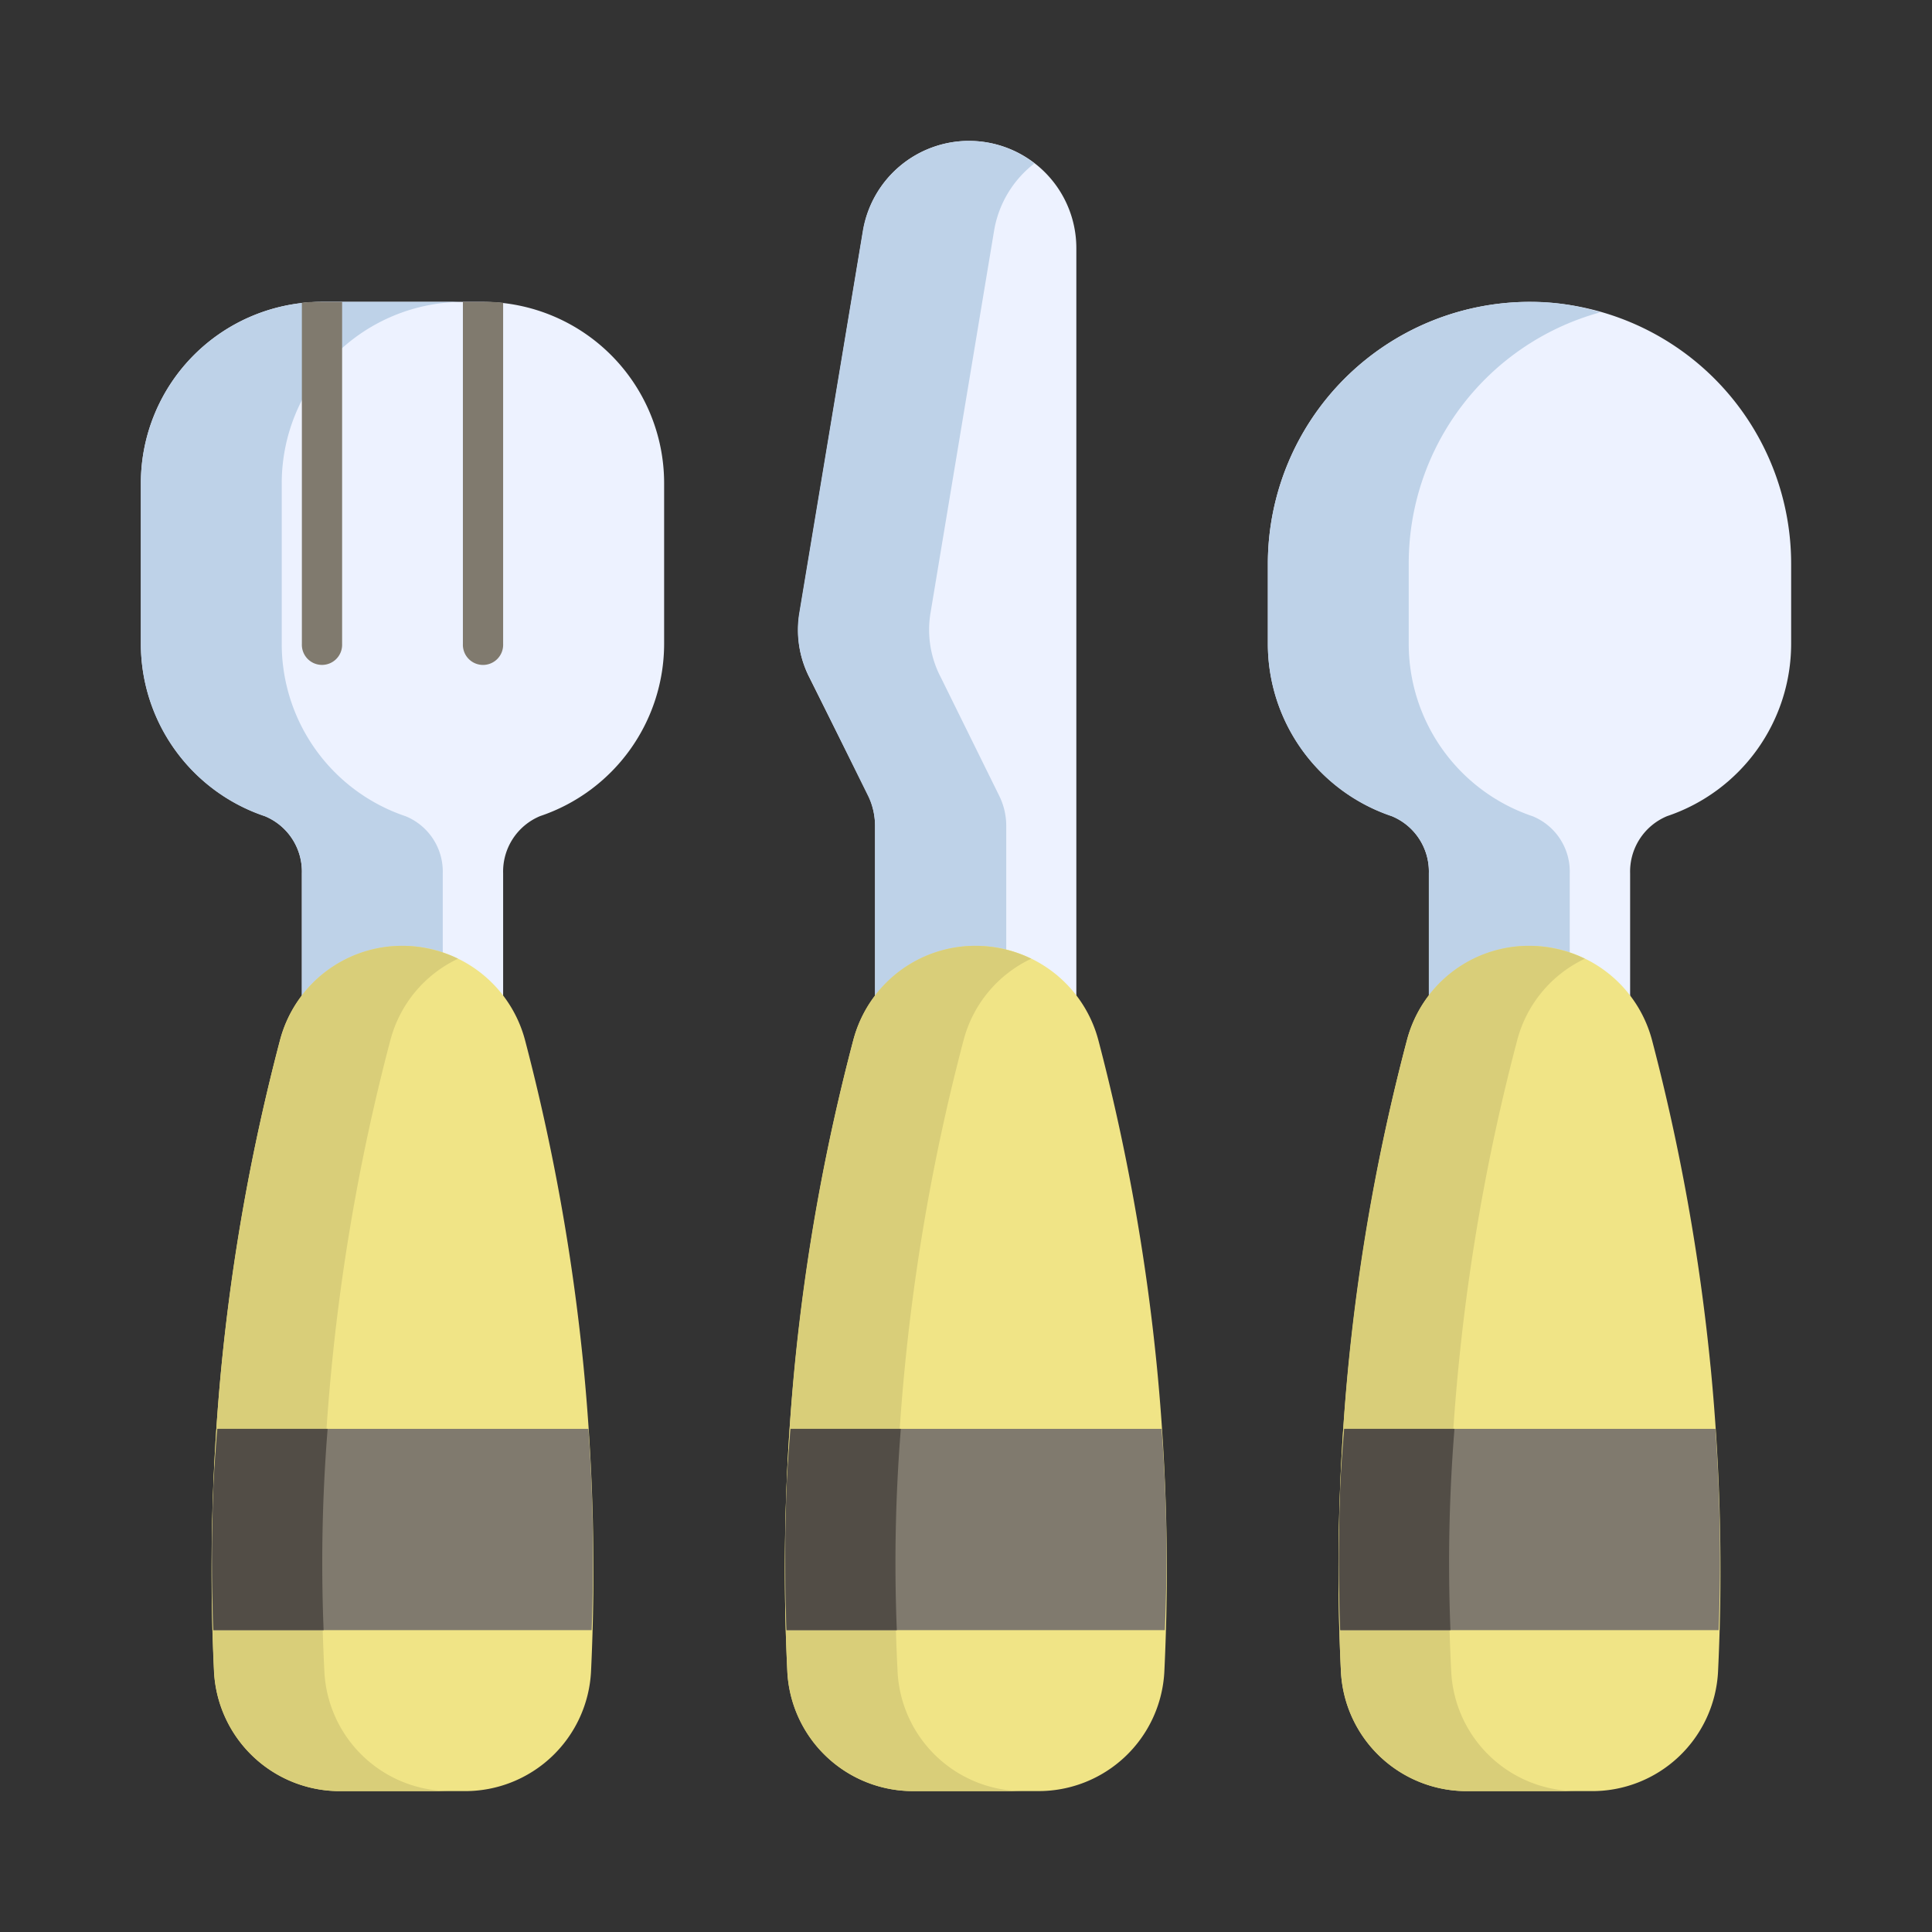 <svg viewBox="0 0 64 64" xmlns="http://www.w3.org/2000/svg"><rect x="0" y="0" width="64" height="64" fill="#333333" stroke="none"/><path d="m50.667 10a8.677 8.677 0 0 0 -8.667 8.667v2.667a6.026 6.026 0 0 0 4.109 5.701 1.99 1.99 0 0 1 1.224 1.898v4.961h6.667v-4.961a1.988 1.988 0 0 1 1.227-1.898 6.027 6.027 0 0 0 4.107-5.701v-2.667a8.677 8.677 0 0 0 -8.667-8.667z" fill="#edf2ff"/><path d="m52 28.933v4.96h-4.667v-4.96a1.982 1.982 0 0 0 -1.227-1.893 6.024 6.024 0 0 1 -4.107-5.707v-2.667a8.684 8.684 0 0 1 8.667-8.667 7.692 7.692 0 0 1 2.347.347 8.623 8.623 0 0 0 -6.347 8.32v2.667a6.024 6.024 0 0 0 4.107 5.707 1.982 1.982 0 0 1 1.227 1.893z" fill="#bed2e8"/><path d="m16 10h-5.333a6.008 6.008 0 0 0 -6 6v5.333a6.026 6.026 0 0 0 4.109 5.701 1.99 1.99 0 0 1 1.224 1.898v4.961h6.667v-4.961a1.988 1.988 0 0 1 1.226-1.898 6.027 6.027 0 0 0 4.107-5.701v-5.333a6.008 6.008 0 0 0 -6-6z" fill="#edf2ff"/><path d="m14.667 28.933v4.96h-4.667v-4.96a1.982 1.982 0 0 0 -1.227-1.893 6.024 6.024 0 0 1 -4.107-5.707v-5.333a6.009 6.009 0 0 1 6-6h4.667a6.009 6.009 0 0 0 -6 6v5.333a6.024 6.024 0 0 0 4.107 5.707 1.982 1.982 0 0 1 1.227 1.893z" fill="#bed2e8"/><path d="m32.107 4.667a3.556 3.556 0 0 0 -3.513 2.958l-2.104 12.662a3.449 3.449 0 0 0 .328 2.169l1.938 3.878a2.436 2.436 0 0 1 .232 1v6.589l6.667-.031v-25.677a3.551 3.551 0 0 0 -3.547-3.547z" fill="#edf2ff"/><path d="m33.093 26.347a2.238 2.238 0 0 1 .24.987v6.56l-4.347.027v-6.587a2.238 2.238 0 0 0 -.24-.987l-1.92-3.893a3.397 3.397 0 0 1 -.347-2.16l2.107-12.667a3.576 3.576 0 0 1 3.52-2.96 3.528 3.528 0 0 1 2.16.747 3.549 3.549 0 0 0 -1.333 2.213l-2.107 12.667a3.398 3.398 0 0 0 .347 2.16z" fill="#bed2e8"/><path d="m16.667 10.027v11.307a.667.667 0 1 1 -1.333 0v-11.333h.667a5.567 5.567 0 0 1 .667.027z" fill="#807a6e"/><path d="m11.333 10v11.333a.667.667 0 1 1 -1.333 0v-11.307a5.567 5.567 0 0 1 .667-.027z" fill="#807a6e"/><path d="m56.664 45.268a69.332 69.332 0 0 0 -1.94-10.818 4.199 4.199 0 0 0 -8.115 0 69.058 69.058 0 0 0 -2.188 20.938 4.173 4.173 0 0 0 4.188 3.945h4.115a4.173 4.173 0 0 0 4.188-3.948 69.712 69.712 0 0 0 -.247-10.117z" fill="#f0e486"/><path d="m52.261 59.333h-3.653a4.166 4.166 0 0 1 -4.187-3.947 70.897 70.897 0 0 1 .24-10.107 67.764 67.764 0 0 1 1.947-10.827 4.171 4.171 0 0 1 4.053-3.12 4.242 4.242 0 0 1 1.84.427 4.147 4.147 0 0 0 -2.24 2.693 68.533 68.533 0 0 0 -2.187 20.933 4.166 4.166 0 0 0 4.186 3.947z" fill="#d9ce79"/><path d="m38.323 45.268a69.332 69.332 0 0 0 -1.94-10.818 4.199 4.199 0 0 0 -8.115 0 68.93 68.93 0 0 0 -2.185 20.932 4.17 4.17 0 0 0 4.188 3.95h4.109a4.17 4.17 0 0 0 4.19-3.948 69.456 69.456 0 0 0 -.247-10.117z" fill="#f0e486"/><path d="m33.921 59.333h-3.653a4.166 4.166 0 0 1 -4.187-3.947 70.897 70.897 0 0 1 .24-10.107 67.775 67.775 0 0 1 1.947-10.827 4.171 4.171 0 0 1 4.053-3.12 4.242 4.242 0 0 1 1.84.427 4.147 4.147 0 0 0 -2.24 2.693 68.533 68.533 0 0 0 -2.187 20.933 4.166 4.166 0 0 0 4.186 3.947z" fill="#d9ce79"/><path d="m19.331 45.268a69.321 69.321 0 0 0 -1.94-10.818 4.199 4.199 0 0 0 -8.115 0 69.344 69.344 0 0 0 -1.94 10.818 70.082 70.082 0 0 0 -.247 10.117 4.176 4.176 0 0 0 4.19 3.948h4.109a4.176 4.176 0 0 0 4.19-3.95 70.027 70.027 0 0 0 -.247-10.115z" fill="#f0e486"/><path d="m14.933 59.333h-3.653a4.166 4.166 0 0 1 -4.187-3.947 70.897 70.897 0 0 1 .24-10.107 67.775 67.775 0 0 1 1.947-10.827 4.171 4.171 0 0 1 4.053-3.12 4.242 4.242 0 0 1 1.84.427 4.147 4.147 0 0 0 -2.24 2.693 68.537 68.537 0 0 0 -2.187 20.933 4.166 4.166 0 0 0 4.186 3.947z" fill="#d9ce79"/><path d="m56.933 54h-12.533a55.5 55.5 0 0 1 .133-6.667h12.293a61.687 61.687 0 0 1 .107 6.667z" fill="#807a6e"/><path d="m48.048 54h-3.653c-.053-1.573-.053-3.12 0-4.667.026-.667.08-1.333.133-2h3.653a55.5 55.5 0 0 0 -.133 6.667z" fill="#524d46"/><path d="m19.6 54h-12.533a55.52 55.52 0 0 1 .133-6.667h12.293a61.661 61.661 0 0 1 .107 6.667z" fill="#807a6e"/><path d="m38.587 54h-12.533a55.611 55.611 0 0 1 .133-6.667h12.293a55.599 55.599 0 0 1 .107 6.667z" fill="#807a6e"/><g fill="#524d46"><path d="m29.708 54h-3.653c-.053-1.573-.053-3.12 0-4.667.026-.667.08-1.333.133-2h3.653a55.52 55.52 0 0 0 -.133 6.667z"/><path d="m10.72 54h-3.653c-.053-1.573-.053-3.12 0-4.667.027-.667.08-1.333.133-2h3.653a55.5 55.5 0 0 0 -.133 6.667z"/></g></svg>